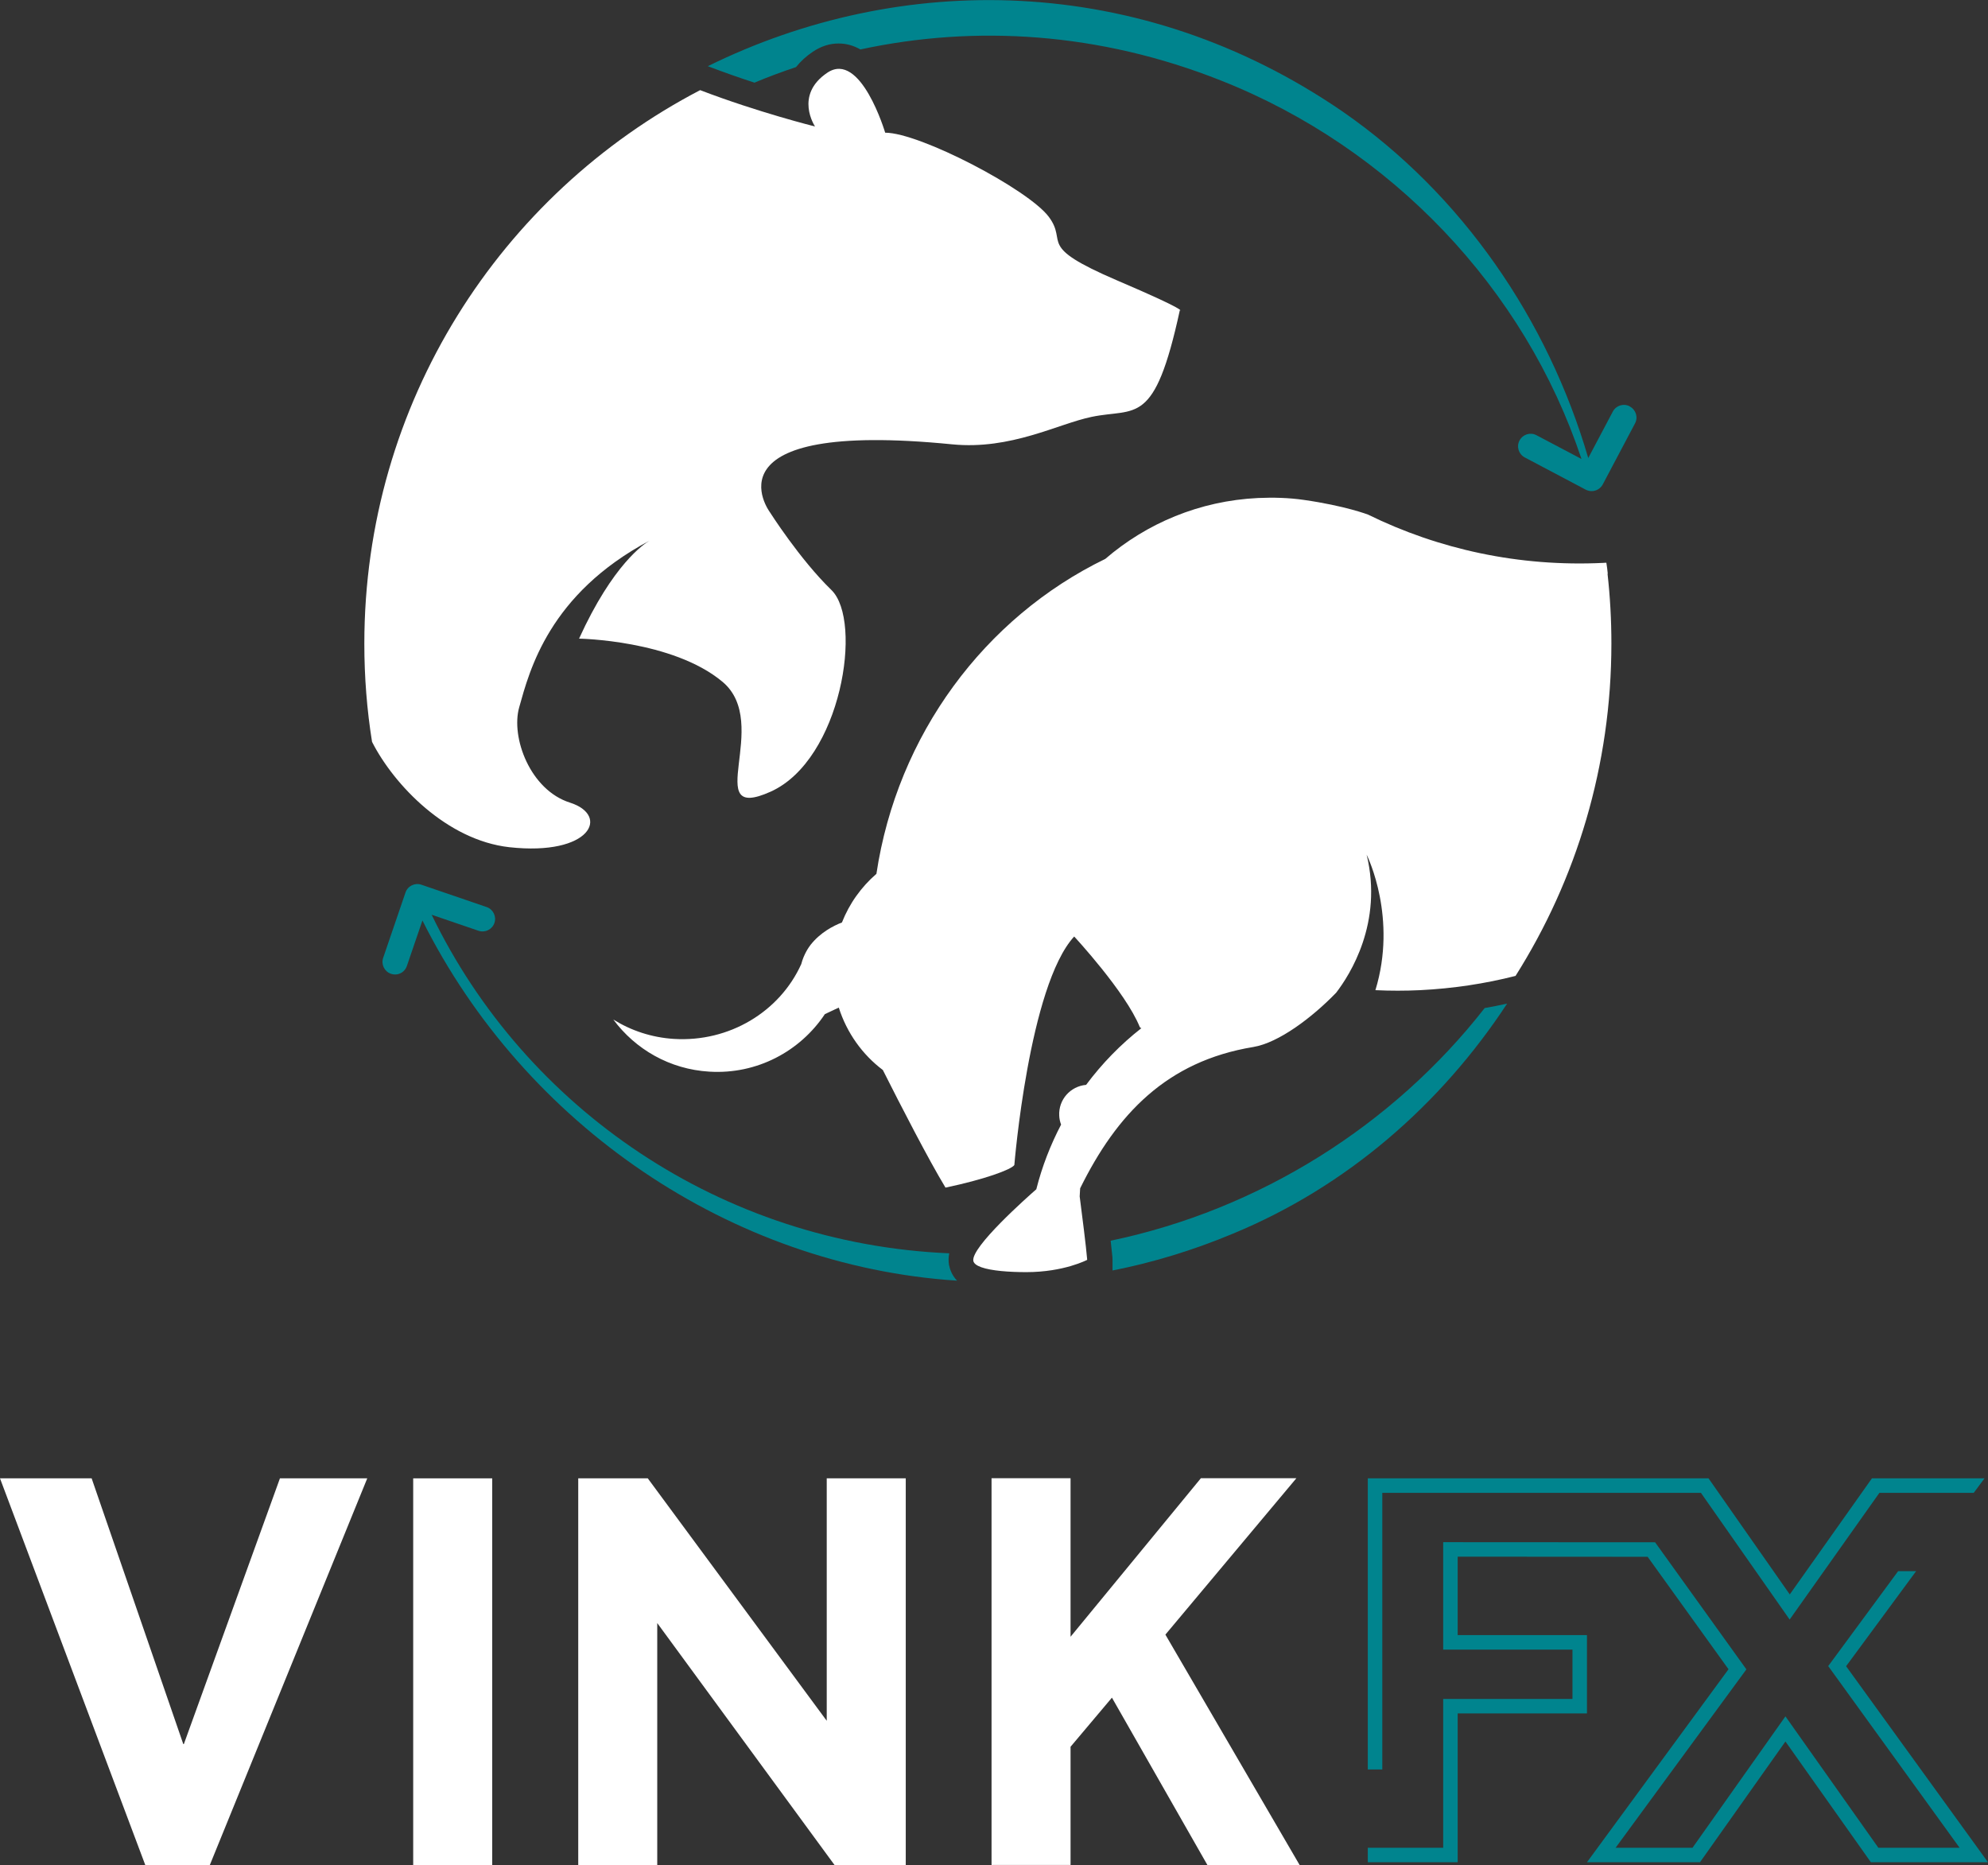 <?xml version="1.0" encoding="UTF-8"?>
<svg xmlns="http://www.w3.org/2000/svg" id="Laag_2" data-name="Laag 2" viewBox="0 0 170.08 159.54">
  <rect x="0" y="0" width="170.08" height="159.54" fill="#333333" stroke="none"/>
  <defs>
    <style>
      .cls-1 {
        fill: #00848e;
      }

      .cls-1, .cls-2 {
        stroke-width: 0px;
      }

      .cls-2 {
        fill: #fff;
      }
    </style>
  </defs>
  <g id="Laag_1-2" data-name="Laag 1">
    <g>
      <path class="cls-2" d="M100.94,26.53c-2.18,10.05-3.74,8.34-7.55,9.13-2.89.6-6.89,2.84-11.92,2.35-21.46-2.13-15.62,5.78-15.62,5.78,0,0,2.56,4.04,5.28,6.68,2.72,2.64.85,14.53-5.2,17.25-6.06,2.72.16-5.83-4.12-9.4-4.27-3.57-12.27-3.69-12.27-3.69,2.9-6.37,5.58-8.12,6.03-8.38-8.6,4.57-10.27,11.11-11.15,14.25-.73,2.57.93,7.08,4.35,8.16,3.42,1.09,1.79,4.58-5.2,3.81-5.35-.6-9.87-5.33-11.74-9.01-.44-2.74-.66-5.54-.66-8.4,0-20.58,11.65-38.45,28.73-47.35,4.96,1.9,9.83,3.11,9.83,3.11,0,0-1.81-2.68,1.05-4.6s4.95,5.13,4.95,5.13c2.97,0,12.26,4.86,14,7.2,1.69,2.27-1.18,2.43,5.87,5.45,6.01,2.57,5.36,2.56,5.36,2.56Z"></path>
      <path class="cls-2" d="M137.55,49.08c-.03-.31-.07-.63-.12-.94-.09,0-.18,0-.26.01-7.21.35-14.08-1.16-20.13-4.13,0,0-1.94-.75-5.51-1.26-1.26-.18-2.57-.22-3.9-.16-5.01.24-9.54,2.17-13.07,5.21h0c-10.33,5.01-17.8,15.07-19.58,26.94-.65.56-1.22,1.19-1.72,1.89-.5.7-.91,1.46-1.23,2.27-.75.29-1.85.86-2.68,1.91-.16.21-.58.8-.8,1.65-1.84,4.07-6.15,6.69-10.89,6.4-1.91-.12-3.67-.71-5.19-1.66,1.88,2.54,4.82,4.26,8.22,4.46,4.08.25,7.77-1.75,9.88-4.92.27-.13.72-.34,1.19-.56.69,2.17,2.03,4.03,3.77,5.34,1.53,3.04,3.89,7.63,5.36,10.06,3.29-.69,5.61-1.53,5.89-1.93,0,0,1.25-15.34,5.12-19.55,0,0,4.4,4.74,5.61,7.74,0,0,.07.1.14.1-1.79,1.4-3.38,3.04-4.73,4.85-1.35.12-2.37,1.27-2.3,2.63.01.27.07.53.16.77-.91,1.74-1.63,3.59-2.12,5.53-.81.71-5.58,4.94-5.39,6.12.04.23.29.41.68.55.86.31,2.41.42,3.85.42,3.23,0,5.21-1.05,5.21-1.05,0-.01,0-.03,0-.04-.09-1.09-.44-3.86-.64-5.39.03-.42.04-.69.04-.69,3.13-6.34,7.4-10.87,14.82-12.09,2.16-.36,5.01-2.5,7.08-4.64,1.17-1.52,4.03-5.98,2.61-11.81.12.24,2.63,5.45.75,11.59,1.26.06,2.54.06,3.82,0,2.82-.14,5.54-.55,8.17-1.22,5.2-8.23,8.2-17.98,8.2-28.44,0-2.01-.11-4-.33-5.96Z"></path>
      <g>
        <path class="cls-1" d="M81.2,107.21c-19.49-.84-36.25-12.37-44.27-28.96l4.01,1.37c.56.19,1.17-.11,1.36-.67.19-.56-.11-1.17-.67-1.36l-5.58-1.91c-.56-.19-1.17.11-1.36.67l-1.91,5.59c-.19.56.11,1.17.67,1.36.11.04.23.06.35.06.45,0,.86-.28,1.01-.73l1.33-3.89c8.75,17.47,26.36,29.55,45.74,30.81-.46-.48-.62-1-.69-1.35-.05-.32-.05-.65.02-.99Z"></path>
        <path class="cls-1" d="M95.02,106.13c.07.61.12,1.07.15,1.39.01.09.01.17.01.25v.91c3.44-.68,6.88-1.72,10.3-3.15,9.76-4.03,17.8-11.06,23.46-19.68-.64.14-1.28.27-1.92.38-7.83,10.02-19.25,17.24-31.99,19.9Z"></path>
        <path class="cls-1" d="M139.43,34.76c-.52-.28-1.17-.08-1.45.45l-2.1,3.97c-3.46-11.84-10.79-22.55-20.99-29.62-17.43-11.98-37.9-12-54.33-3.9l.07.03c1.34.51,2.68.98,3.92,1.38,1.16-.49,2.35-.93,3.55-1.33.39-.49.87-.93,1.45-1.32.69-.46,1.42-.7,2.19-.7.69,0,1.31.19,1.87.51,9.82-2.12,20.46-1.47,30.85,2.66,14.59,5.77,26,17.81,30.84,32.37l-3.85-2.03c-.52-.28-1.17-.08-1.45.45-.28.52-.08,1.17.45,1.45l5.22,2.76c.16.08.33.12.5.12.38,0,.76-.21.95-.57l2.76-5.22c.28-.52.08-1.17-.45-1.45Z"></path>
      </g>
      <g>
        <g>
          <polygon class="cls-1" points="118.26 127.7 145.52 127.7 153.11 138.54 160.79 127.7 161.54 127.7 167.33 127.7 168.86 127.7 169.78 126.46 160.15 126.46 153.12 136.39 146.17 126.46 117.02 126.46 117.02 151.36 118.26 151.36 118.26 127.7"></polygon>
          <polygon class="cls-1" points="157.94 142.53 163.93 134.4 162.39 134.4 156.41 142.52 167.65 158.06 160.7 158.06 152.75 146.82 144.8 158.06 138.22 158.06 149.41 142.8 141.6 131.93 123.47 131.92 123.47 141.11 134.53 141.11 134.53 145.33 123.47 145.33 123.47 158.06 119.31 158.06 118.26 158.06 117.02 158.06 117.02 159.3 124.71 159.3 124.71 146.57 135.77 146.57 135.77 139.87 124.71 139.87 124.71 133.16 140.96 133.17 147.88 142.79 135.77 159.3 145.44 159.3 152.75 148.97 160.06 159.3 170.08 159.3 157.94 142.53"></polygon>
        </g>
        <g>
          <path class="cls-2" d="M17.96,159.54h-5.53L0,126.46h7.84l7.84,22.73h.05l8.22-22.73h7.47l-13.47,33.08Z"></path>
          <path class="cls-2" d="M35.35,159.54v-33.08h6.76v33.08h-6.76Z"></path>
          <path class="cls-2" d="M71.4,159.54l-15.17-20.7v20.7h-6.76v-33.08h5.95l15.31,20.74v-20.74h6.76v33.08h-6.1Z"></path>
          <path class="cls-2" d="M99.71,139.84l11.48,19.7h-7.89l-8.17-14.32-3.54,4.2v10.11h-6.76v-33.08h6.76v13.56l11.15-13.56h8.17l-11.2,13.37Z"></path>
        </g>
      </g>
    </g>
  </g>
</svg>
